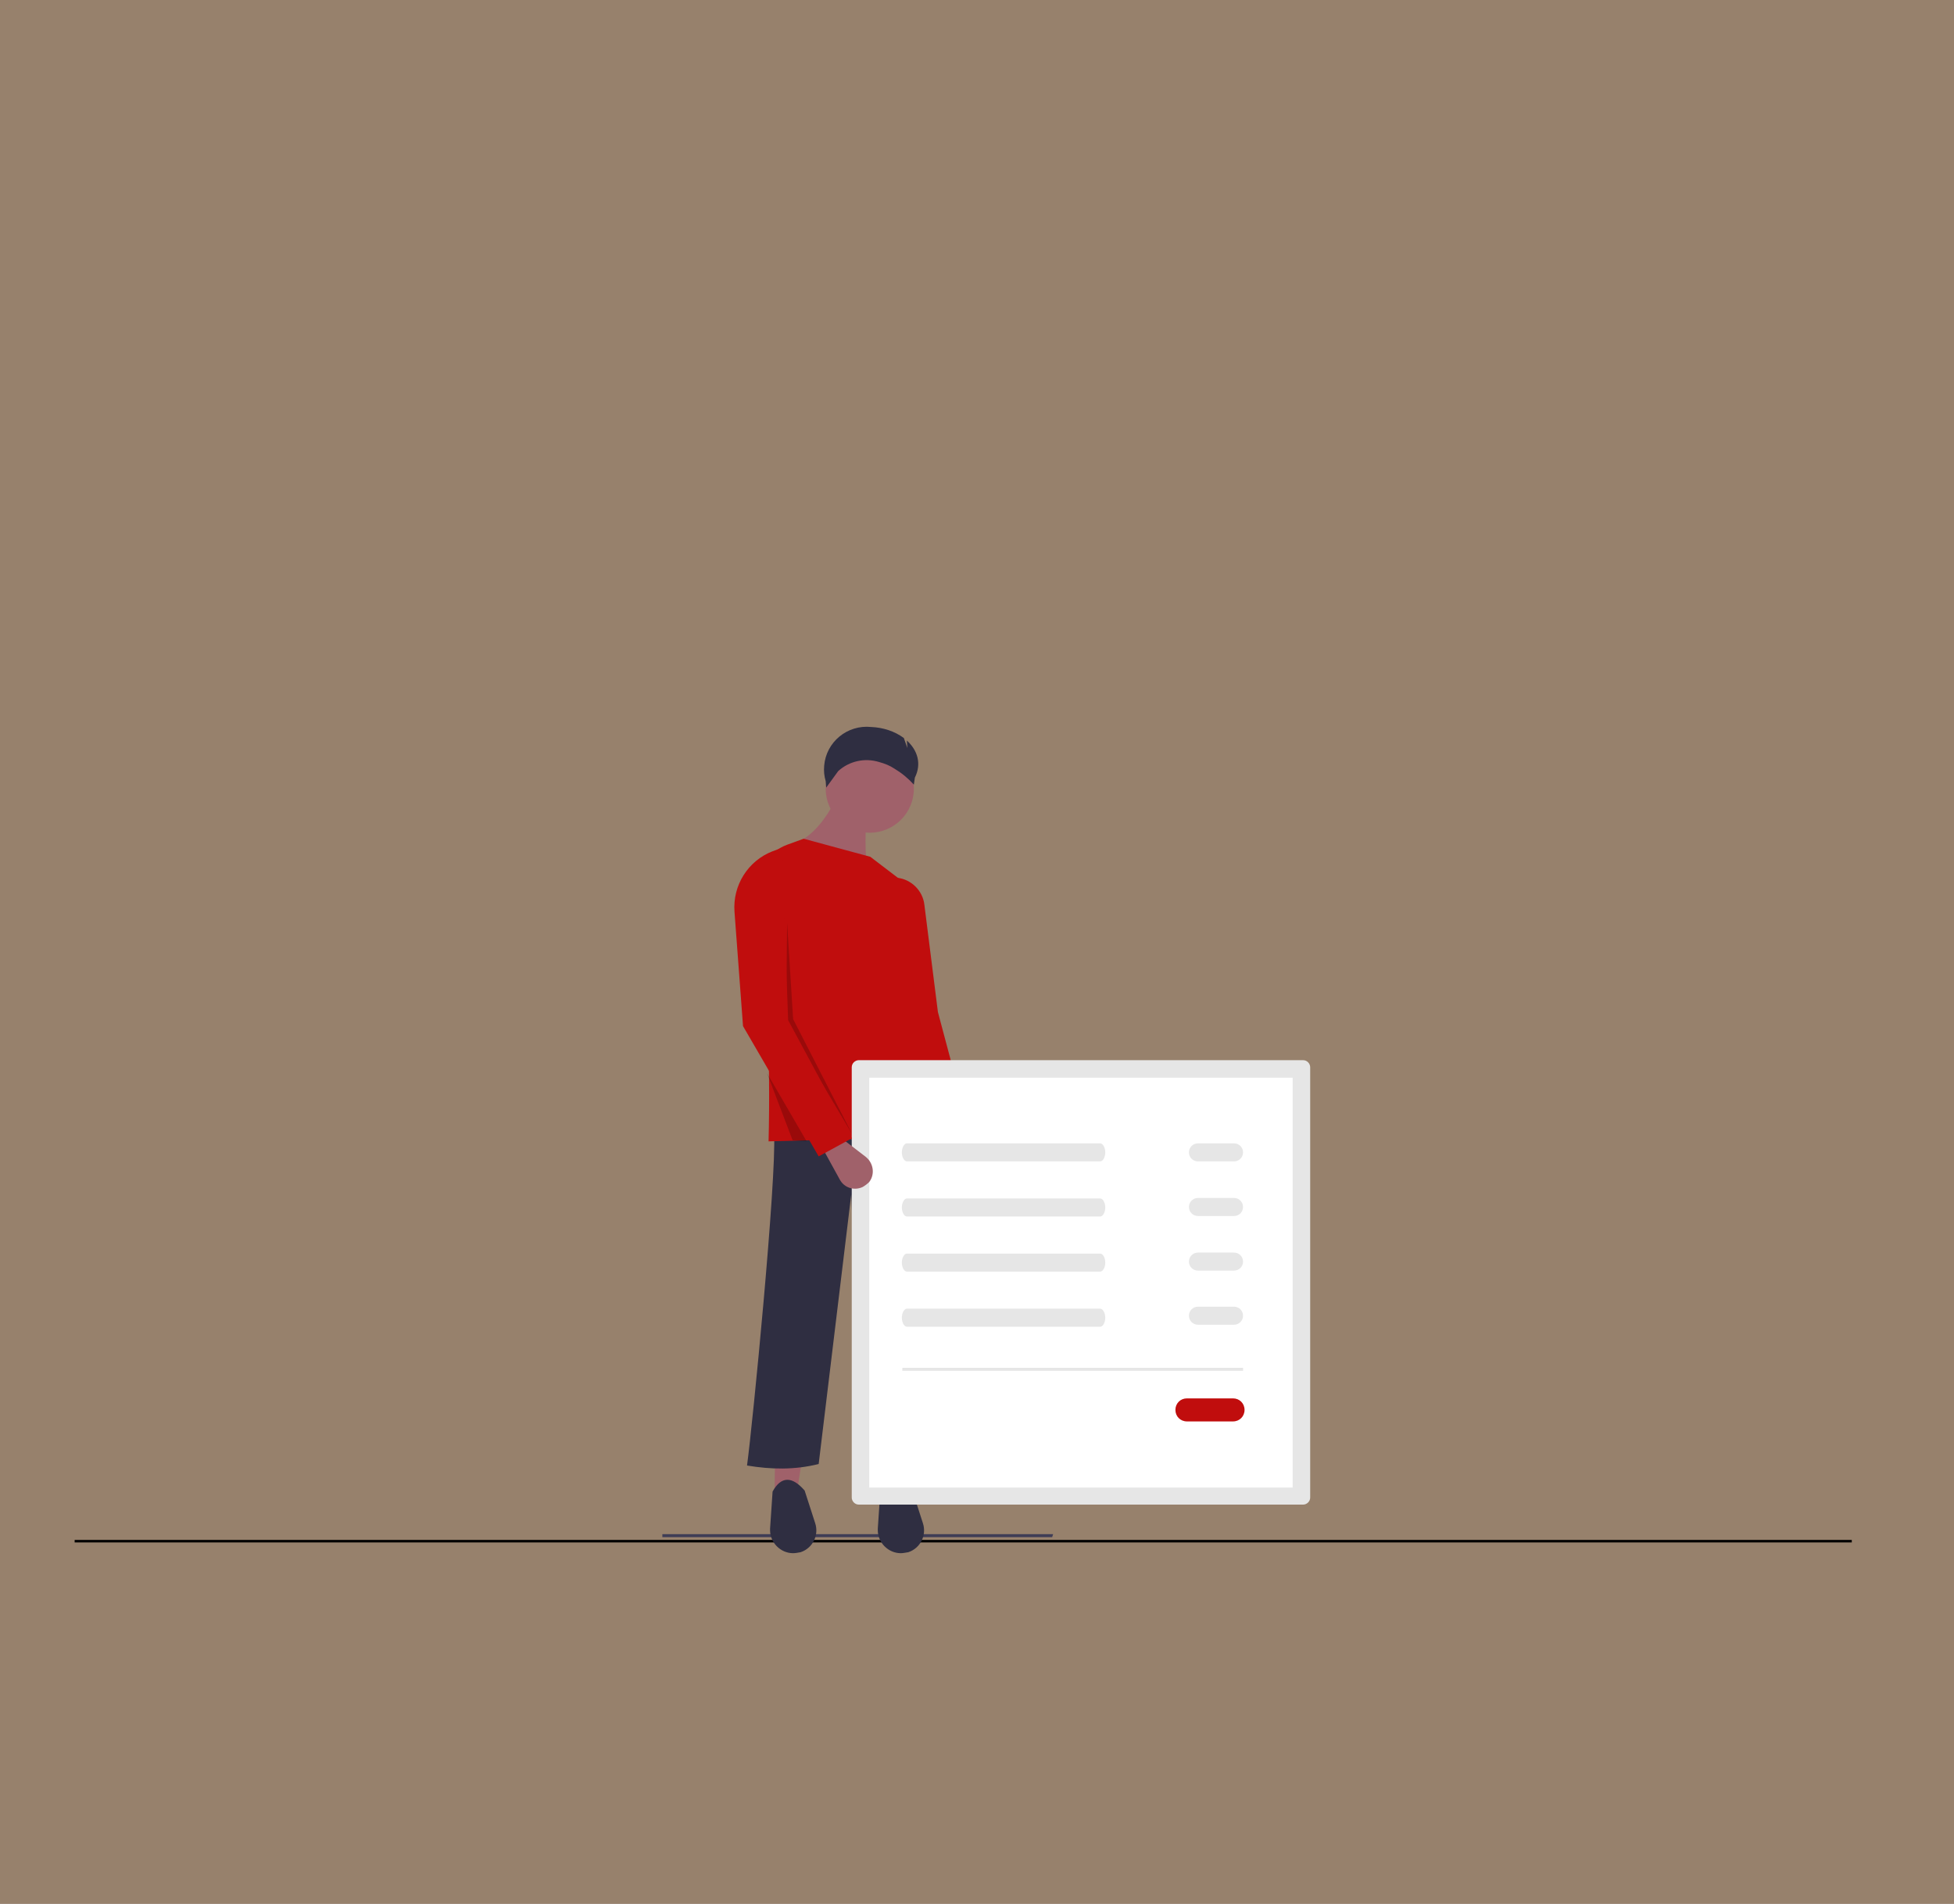 <?xml version="1.0" encoding="utf-8"?>
<!-- Generator: Adobe Illustrator 27.2.0, SVG Export Plug-In . SVG Version: 6.00 Build 0)  -->
<svg version="1.1" id="Layer_1" xmlns="http://www.w3.org/2000/svg" xmlns:xlink="http://www.w3.org/1999/xlink" x="0px" y="0px"
	 viewBox="0 0 390 380" style="enable-background:new 0 0 390 380;" xml:space="preserve">
<rect x="0" y="0" width="390" height="380" fill="#808080" stroke="none"/>
<style type="text/css">
	.st0{opacity:0.2;fill:#F6881F;enable-background:new    ;}
	.st1{fill:none;stroke:#000000;stroke-width:0.5;stroke-miterlimit:10;}
	.st2{fill:#3F3D56;}
	.st3{fill:#A0616A;}
	.st4{fill:#2F2E41;}
	.st5{fill:#C00D0D;}
	.st6{opacity:0.2;enable-background:new    ;}
	.st7{fill:#E6E6E6;}
	.st8{fill:#FFFFFF;}
</style>
<rect class="st0" width="390" height="380"/>
<line class="st1" x1="14.9" y1="307.6" x2="369.6" y2="307.6"/>
<polygon class="st2" points="210,306.8 132.2,306.8 132.2,306.2 210.2,306.2 "/>
<polygon class="st3" points="159.1,297.6 154.6,297.9 155.2,250.5 166.4,250.5 "/>
<polygon class="st3" points="180.8,297.6 176.3,297.9 176.9,250.5 184.1,250.5 "/>
<path class="st4" d="M185.7,292.5c-4.8,2.1-9.2,2.1-13.5,0.2l-2.3-54.3l-6.5,53.8c-4.8,1.2-9.5,1.1-14.3,0.3
	c1.1-8,5.9-57.1,5.4-66.2l31.7-1.5L185.7,292.5z"/>
<path class="st4" d="M158.3,310L158.3,310c-2.5,0-4.6-2.1-4.6-4.6c0-0.1,0-0.2,0-0.3l0.5-7.4c1.7-3.1,3.9-3.1,6.4-0.2l2.1,6.5
	c0.8,2.4-0.5,5-2.9,5.8C159.3,309.9,158.7,310,158.3,310z"/>
<path class="st4" d="M179.8,310L179.8,310c-2.5,0-4.6-2.1-4.6-4.6c0-0.1,0-0.2,0-0.3l0.5-7.4c1.7-3.1,3.9-3.1,6.4-0.2l2.1,6.5
	c0.8,2.4-0.5,5-2.9,5.8C180.7,309.9,180.2,310,179.8,310z"/>
<circle class="st3" cx="173.6" cy="157.4" r="8.8"/>
<path class="st3" d="M173.3,174l-14.2-5.8c3.4-1.7,5.7-4.8,7.6-8.4h6.4C172.7,165.5,172.5,171,173.3,174z"/>
<path class="st5" d="M187.2,226.9l-33.8,0.9c0.4-16.3-0.3-33-2-50.1c-0.4-4,1.9-7.7,5.7-9.1l3.3-1.2l13.3,3.6l6.3,4.8
	c1.7,1.3,2.6,3.4,2.5,5.6C181.4,195.2,183.5,210.7,187.2,226.9z"/>
<path class="st3" d="M191,238.3L191,238.3c-1.9,0.1-3.5-1.3-3.7-3.1l-0.7-6.8l4-1.1l3.3,5.7c1,1.7,0.4,3.8-1.3,4.8
	C192,238.1,191.5,238.3,191,238.3z"/>
<path class="st5" d="M194.4,229l-7.8,0.3l-6-24.2l-1.5-29.9l0,0c2.8,0.3,5.1,2.6,5.4,5.4l2.7,21.4L194.4,229z"/>
<polygon class="st6" points="157.1,184.2 156.9,204.1 170.1,226.4 158.3,203.4 "/>
<polygon class="st6" points="153.1,214.2 161,227.8 158.2,227.6 "/>
<path class="st7" d="M171.4,211.6c-0.7,0-1.4,0.6-1.4,1.4v85.9c0,0.7,0.6,1.4,1.4,1.4h88.7c0.7,0,1.4-0.6,1.4-1.4V213
	c0-0.7-0.6-1.4-1.4-1.4H171.4z"/>
<path class="st8" d="M173.5,296.9H258v-81.8h-84.5V296.9z"/>
<path class="st7" d="M181,228.2c-0.5,0-1,0.8-1,1.8c0,1,0.5,1.8,1,1.8h38.6c0.5,0,1-0.8,1-1.8c0-1-0.5-1.8-1-1.8H181z"/>
<path class="st7" d="M181,239.2c-0.5,0-1,0.8-1,1.8c0,1,0.5,1.8,1,1.8h38.6c0.5,0,1-0.8,1-1.8c0-1-0.5-1.8-1-1.8H181z"/>
<path class="st7" d="M181,250.2c-0.5,0-1,0.8-1,1.8c0,1,0.5,1.8,1,1.8h38.6c0.5,0,1-0.8,1-1.8c0-1-0.5-1.8-1-1.8H181z"/>
<path class="st7" d="M181,261.2c-0.5,0-1,0.8-1,1.8s0.5,1.8,1,1.8h38.6c0.5,0,1-0.8,1-1.8s-0.5-1.8-1-1.8H181z"/>
<path class="st7" d="M239.1,228.2c-1,0-1.8,0.8-1.8,1.8c0,1,0.8,1.8,1.8,1.8h7.2c1,0,1.8-0.8,1.8-1.8c0-1-0.8-1.8-1.8-1.8H239.1z"/>
<path class="st7" d="M239.1,239.1c-1,0-1.8,0.8-1.8,1.8c0,1,0.8,1.8,1.8,1.8h7.2c1,0,1.8-0.8,1.8-1.8c0-1-0.8-1.8-1.8-1.8H239.1z"/>
<path class="st7" d="M239.1,250c-1,0-1.8,0.8-1.8,1.8c0,1,0.8,1.8,1.8,1.8h7.2c1,0,1.8-0.8,1.8-1.8c0-1-0.8-1.8-1.8-1.8H239.1z"/>
<path class="st7" d="M239.1,260.8c-1,0-1.8,0.8-1.8,1.8s0.8,1.8,1.8,1.8h7.2c1,0,1.8-0.8,1.8-1.8s-0.8-1.8-1.8-1.8H239.1z"/>
<path class="st5" d="M236.9,279.1c-1.3,0-2.3,1-2.3,2.3c0,1.3,1,2.3,2.3,2.3h9.2c1.3,0,2.3-1,2.3-2.3c0-1.3-1-2.3-2.3-2.3l0,0H236.9
	z"/>
<rect x="180.1" y="273" class="st7" width="68" height="0.6"/>
<path class="st3" d="M172.2,236.9L172.2,236.9c-1.7,0.8-3.7,0.2-4.6-1.5l-3.3-6l3.3-2.5l5.2,4c1.5,1.2,1.9,3.4,0.7,5
	C173.1,236.3,172.7,236.6,172.2,236.9z"/>
<path class="st5" d="M170,227.2l-6.6,3.6l-15.1-26l-1.7-22.8c-0.4-5.3,2.7-10.2,7.6-12.1l1.9-0.7l1.2,34.4L170,227.2z"/>
<path class="st4" d="M181,147.8l0.1,1.5l-0.7-2c-1.9-1.4-4.2-2.1-6.5-2.2l0,0c-4.8-0.5-9,3-9.4,7.7c-0.1,1.1,0,2.1,0.3,3.1l0.1,1.3
	l2.4-3.3l0,0c2.2-2,5.3-2.7,8.2-1.8c1.1,0.3,2.1,0.7,3,1.3c1.5,0.9,2.7,1.9,3.9,3.2l0.2-1.4C184,152.4,183.1,149.7,181,147.8z"/>
</svg>
